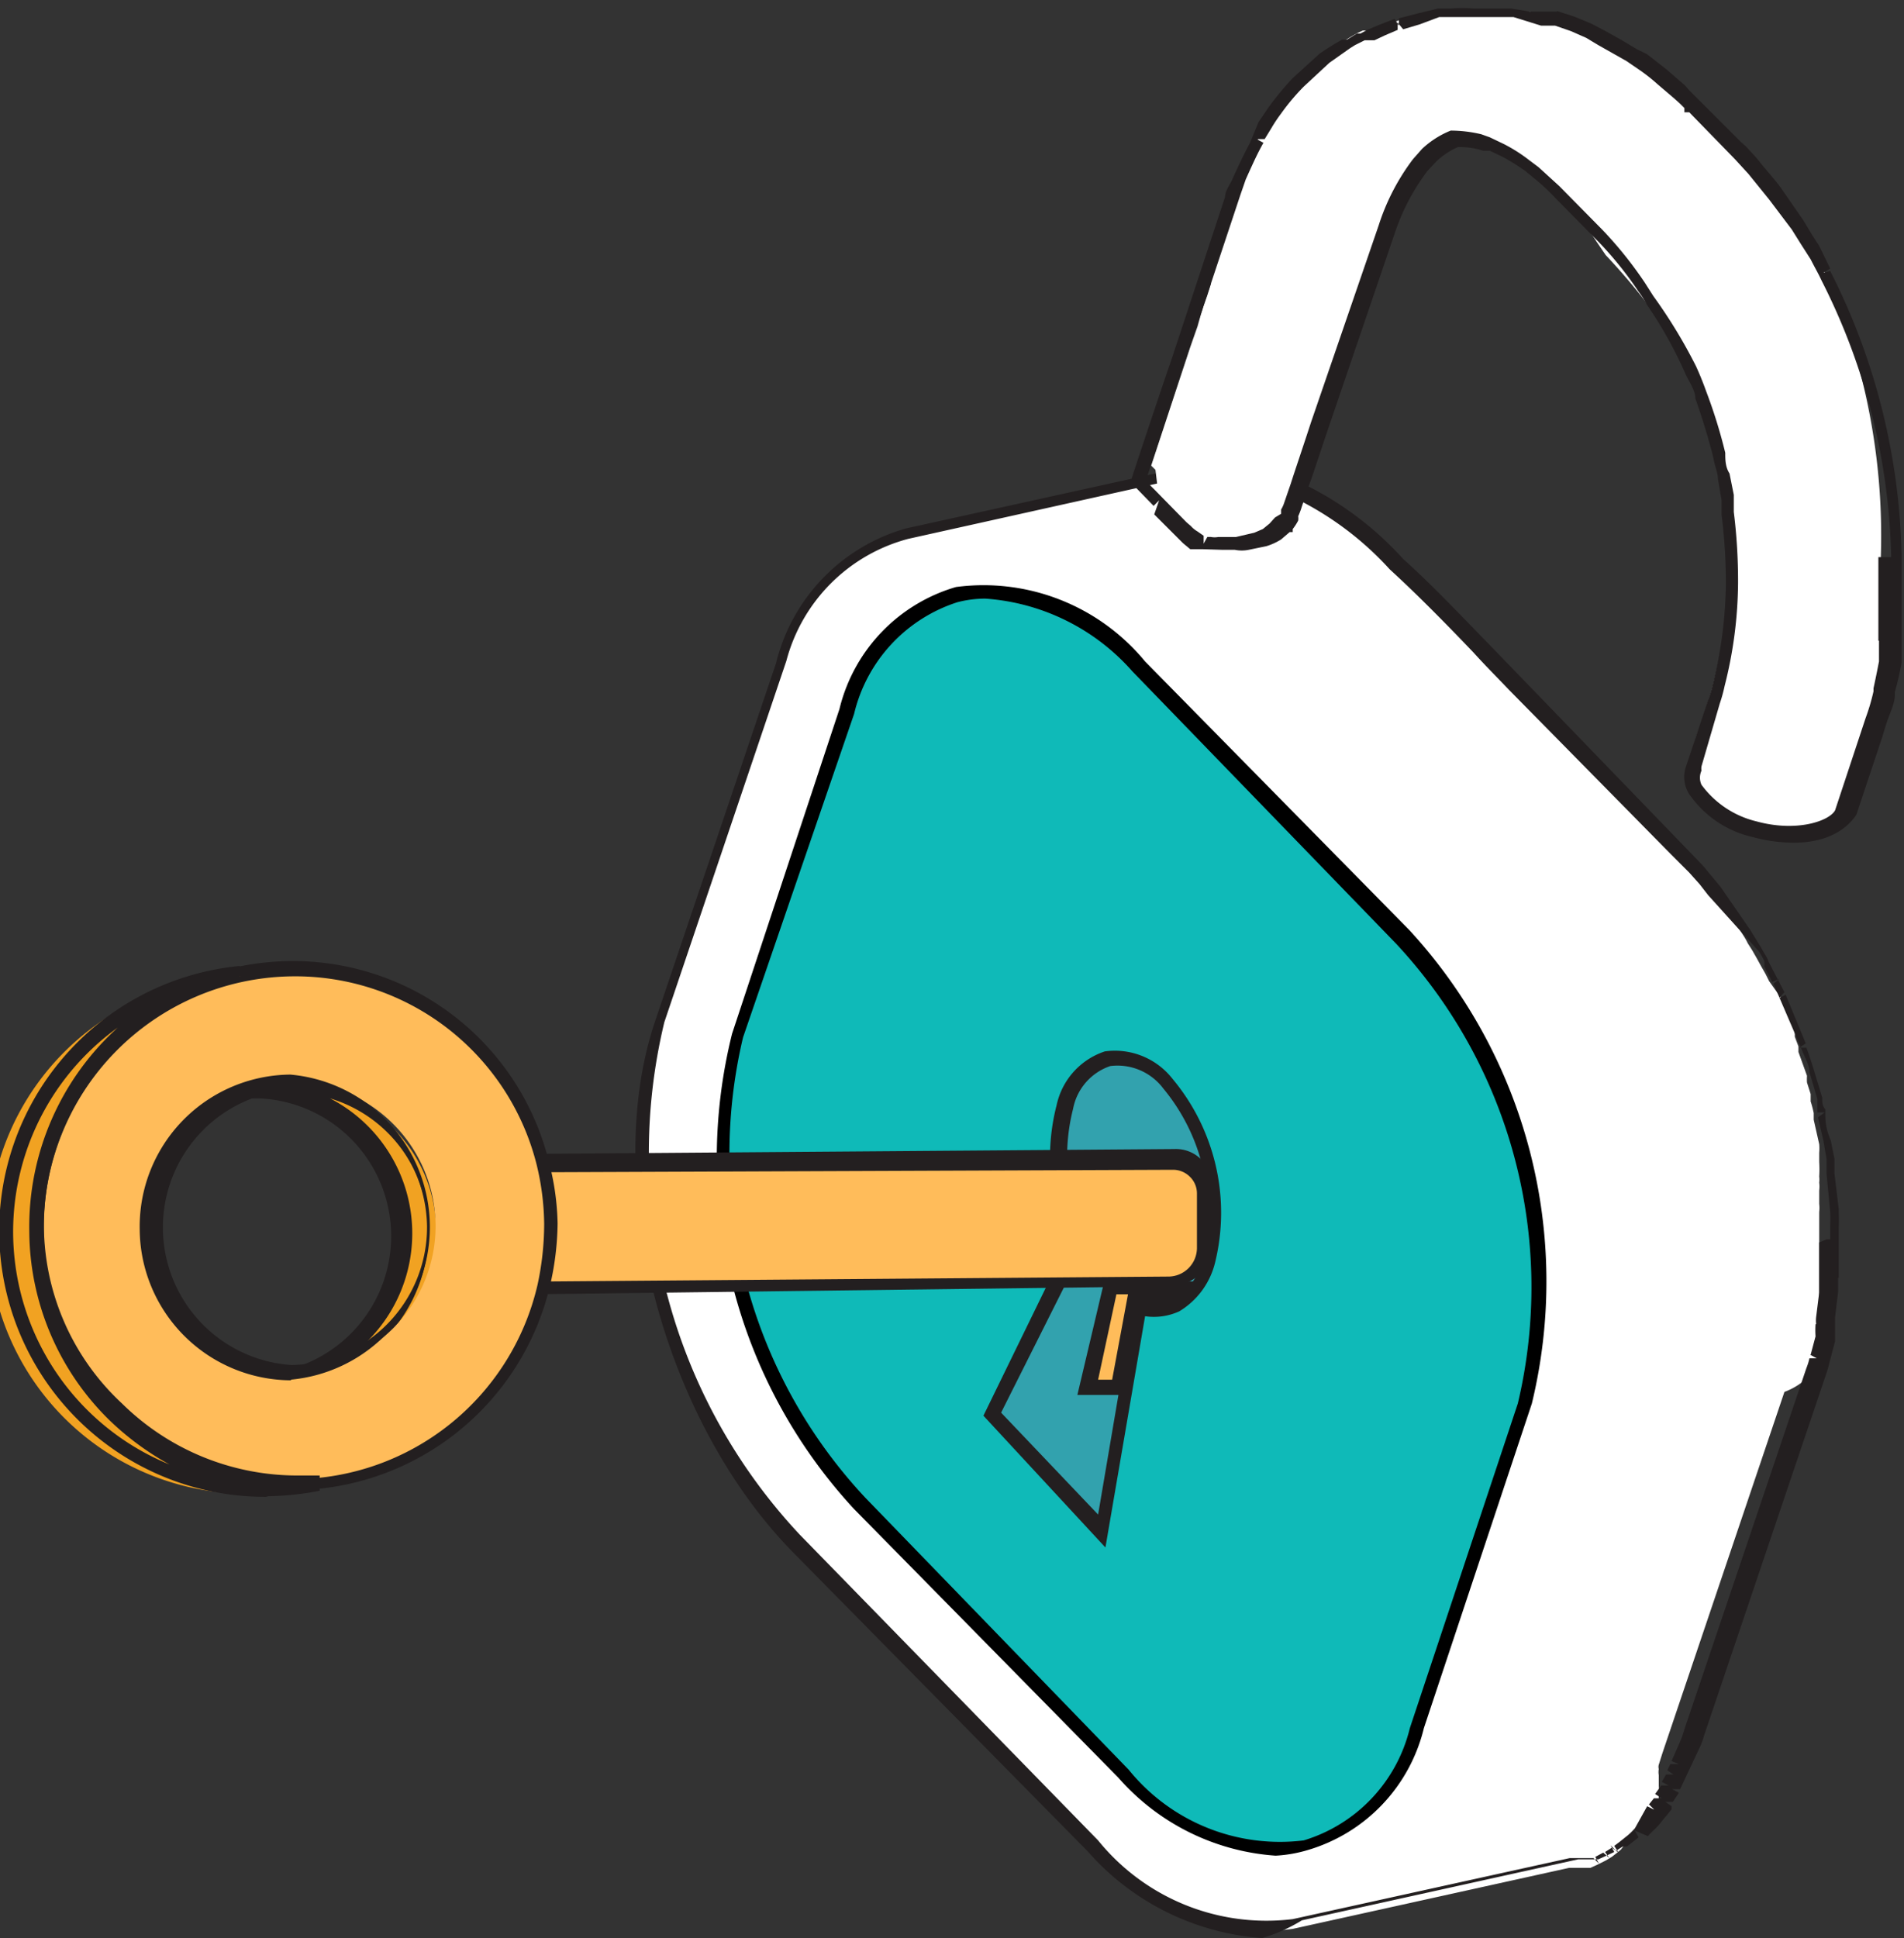 <svg viewBox="0 0 31.21 31.76" xmlns="http://www.w3.org/2000/svg" xmlns:xlink="http://www.w3.org/1999/xlink"><rect x="0" y="0" width="31.21" height="31.76" fill="#333333" stroke="none"/><linearGradient id="a" gradientTransform="matrix(.956 .293 -.293 .956 22.6 60.19)" gradientUnits="userSpaceOnUse" x1="-17.26" x2="-14.25" y1="-35.98" y2="-35.98"><stop offset=".17" stop-color="#437fec"/><stop offset=".47" stop-color="#336cd5"/><stop offset="1" stop-color="#184eae"/></linearGradient><path d="m4.74 17.8a2.07 2.07 0 0 0 -.5.06 2.38 2.38 0 0 1 .53 4.7 2.38 2.38 0 0 0 0-4.76z" fill="#f1a222"/><path d="m3.61 22.69 1.13-.25a2.26 2.26 0 0 0 -.49-4.44h-1.16l1.12-.26a2.53 2.53 0 0 1 .53-.06 2.51 2.51 0 0 1 0 5zm1.8-4.69a2.49 2.49 0 0 1 .47 4.11 2.25 2.25 0 0 0 -.47-4.11z" fill="#231f20"/><path d="m29.82 22.33v-.06s0 0 0-.07v-.11s0 0 0-.08 0-.12 0-.2v-.05c0-.05 0-.09 0-.13v-.14s0 0 0-.06 0-.08 0-.12a.78.78 0 0 0 0-.09c0-.07 0-.15 0-.22 0-.06 0-.12 0-.18v-.66c0-.07 0-.15 0-.24v-.06a.53.53 0 0 0 0-.13v-.22a.51.51 0 0 0 0-.13.41.41 0 0 0 0-.1 2 2 0 0 0 0-.24v-.15a.78.78 0 0 0 0-.14l-.09-.4v-.05s0 0 0-.06a1.8 1.8 0 0 0 -.05-.19v-.12l-.06-.19a.81.81 0 0 1 0-.11l-.14-.39v-.09l-.06-.16v-.09a.78.78 0 0 1 -.05-.14v-.05a.31.31 0 0 1 -.05-.1 1.17 1.17 0 0 1 -.05-.11.54.54 0 0 1 -.05-.11l-.22-.31-.06-.12-.08-.14-.06-.11-.08-.14-.07-.11a1.15 1.15 0 0 0 -.08-.14l-.07-.11-.1-.21a1 1 0 0 1 -.08-.11l-.08-.12-.09-.12-.08-.1-.15-.18-.17-.21h-.06l-.1-.12-2.7-2.74c-.64-.66-1.28-1.35-2-2a5.23 5.23 0 0 0 -2.35-1.49h-.06-.09-.19-.57-.21l-4.53 1a2.94 2.94 0 0 0 -2.07 2.14l-2 5.92c-.85 2.56.16 6.4 2.25 8.52l4.81 4.9a3.64 3.64 0 0 0 3.31 1.32l4.53-1h.15.05.1.05l.11-.05.14-.07.1-.06.09-.07.06-.05.23-.31s0 0 0 0l.1-.1.15-.16a.76.76 0 0 1 .08-.11l.06-.09v-.05a.56.56 0 0 1 0-.08v-.06a.3.3 0 0 0 0-.08v-.05-.06-.07a.3.3 0 0 1 0-.1.13.13 0 0 1 0-.07l.06-.19 2-5.92a1.09 1.09 0 0 0 .57-.48z" fill="#fff"/><path d="m20.69 31.76a4.2 4.2 0 0 1 -2.86-1.42l-4.83-4.9c-2.12-2.16-3.14-6-2.28-8.65l2-5.92a3.05 3.05 0 0 1 2.13-2.21l4.54-1h.21.33v.12-.21h.22.2.05v.13.13h-.09-.18-.52-.22l-4.5 1a2.81 2.81 0 0 0 -2 2l-2 5.92a9.15 9.15 0 0 0 2.22 8.4l4.89 5.01a3.55 3.55 0 0 0 3.19 1.29l4.54-1h.14.1.05.1l.09.09-.06-.11.13-.07.1.09-.07-.1.11-.07.11.08-.07-.11.08-.06.15-.12a1.13 1.13 0 0 0 .11-.11s0 0 0 0l.2-.36.12.06-.09-.09.08-.1h.13l-.11-.07.1-.14h.12l-.11-.06.07-.12h.12l-.1-.07.05-.1h.14l-.12-.05.14-.32a1.59 1.59 0 0 0 .07-.2l2-5.92a1 1 0 0 0 .05-.16h.12l-.11-.06h.13-.12l.08-.3a1.42 1.42 0 0 1 0-.2h.13-.12a.5.5 0 0 1 0-.12l.05-.4c0-.07 0-.15 0-.22v-.6l.12-.05h.06v-.22a2.15 2.15 0 0 0 0-.23l-.06-.63c0-.08 0-.16 0-.24l-.05-.29-.09-.39.11-.08h-.12v-.06c0-.06 0-.11 0-.16l-.13-.44c0-.13-.09-.26-.13-.38l-.46-1.07.1-.08-.12.05-.13-.25a.41.41 0 0 0 0-.09 1.29 1.29 0 0 0 -.09-.16l-.83-.92-.14-.18-.17-.19-.3-.3-2.65-2.69c-.2-.21-.4-.41-.59-.62-.44-.46-.9-.93-1.37-1.36a5.17 5.17 0 0 0 -2.29-1.46v-.14-.12h.05a5.36 5.36 0 0 1 2.46 1.55c.48.43.93.91 1.38 1.37l.59.61 2.9 3c.07.07.12.14.18.21l.15.18.49.71.16.26.08.14a.45.45 0 0 1 .06.12l.26.5-.09.1.11-.06.33.8-.11.07h.12c.05.13.09.26.13.39l.13.43c0 .08 0 .13.05.19v.09q0 .22.09.42l.06.3v.24l.07.58v.07a2.32 2.32 0 0 1 0 .24v.64a.06.06 0 0 1 0 0v.18h-.13.12v.23l-.05.42v.13.05.21l-.1.38a1.54 1.54 0 0 1 -.05.17l-2 5.92a1.07 1.07 0 0 1 -.07.19l-.32.68h-.13l.11.06-.1.15h-.12l.1.07v.05l-.08.1-.06.07a1.14 1.14 0 0 1 -.15.17l-.1.1-.21-.09.06.11-.09.07-.1.08h-.07l-.11.07-.09-.09.06.11-.15.07-.11.05h-.12-.06-.15l-4.53 1a2.69 2.69 0 0 1 -.65.29z" fill="#231f20"/><path d="m23 15.34a8.35 8.35 0 0 1 2 7.66l-1.77 5.32c-.76 2.31-2.93 2.63-4.8.73l-4.33-4.41a8.35 8.35 0 0 1 -2-7.66l1.77-5.32c.77-2.31 2.93-2.63 4.81-.72z" fill="#0fbab8"/><path d="m20.91 30.41a3.77 3.77 0 0 1 -2.58-1.28l-4.33-4.4a8.46 8.46 0 0 1 -2-7.79l1.76-5.32a2.76 2.76 0 0 1 1.91-2 3.43 3.43 0 0 1 3.1 1.22l4.33 4.4a8.5 8.5 0 0 1 2.01 7.76l-1.77 5.32a2.76 2.76 0 0 1 -1.91 2 2.24 2.24 0 0 1 -.52.09zm-4.76-20.6a1.82 1.82 0 0 0 -.46.06 2.54 2.54 0 0 0 -1.69 1.83l-1.82 5.3a8.25 8.25 0 0 0 2 7.54l4.32 4.46a3.19 3.19 0 0 0 2.87 1.16 2.55 2.55 0 0 0 1.74-1.84l1.77-5.32a8.25 8.25 0 0 0 -2-7.54l-4.32-4.46a3.54 3.54 0 0 0 -2.41-1.19z"/><path d="m19.12 17.77a3.32 3.32 0 0 1 .67 2.92c-.2.65-.65.92-1.13.76l-.66 3.64-1.78-1.91 1.38-2.83a3.2 3.2 0 0 1 -.21-2.2.92.92 0 0 1 1.73-.38z" fill="url(#a)"/><path d="m19.12 17.77a3.32 3.32 0 0 1 .67 2.92c-.2.65-.65.92-1.13.76l-.66 3.64-1.78-1.91 1.38-2.83a3.2 3.2 0 0 1 -.21-2.2.92.92 0 0 1 1.73-.38z" fill="#32a2ae"/><g fill="#231f20"><path d="m18.12 25.36-2-2.16 1.39-2.85a3.39 3.39 0 0 1 -.19-2.24 1.19 1.19 0 0 1 .79-.88 1.2 1.2 0 0 1 1.11.45 3.42 3.42 0 0 1 .7 3 1.29 1.29 0 0 1 -.59.81 1 1 0 0 1 -.56.08zm-1.71-2.21 1.59 1.67.6-3.53h.14a.62.62 0 0 0 .5 0 1 1 0 0 0 .47-.65 3.19 3.19 0 0 0 -.64-2.8.94.94 0 0 0 -.87-.37.92.92 0 0 0 -.61.7 3.16 3.16 0 0 0 .2 2.12v.05.06z"/><path d="m25.23 1.59-.82-.26.88.02-.02.12z"/><path d="m24.65 1.45-.07-.01v-.04-.08l.01-.13.09.01z"/><path d="m23.92 1.41v-.25h.08v.25h-.06z"/></g><path d="m29.93 4.5c-.05-.11-.12-.23-.18-.35a.61.61 0 0 0 -.07-.1v-.05l-.22-.36-.06-.08-.05-.07-.17-.24a4.58 4.58 0 0 0 -.34-.43l-.31-.33-.07-.07-.07-.08-.07-.07-.07-.07-.08-.07-.17-.13v-.07l-.07-.07-.07-.07-.07-.07-.1-.1a.6.6 0 0 1 -.08-.08l-.28-.24a3.55 3.55 0 0 0 -.41-.3l-.09-.07h-.06-.06l-.1-.14-.31-.17-.21-.1-.3-.13-.26-.09h-.08-.1l-.28-.11h-.19-.75-.36-.26l-.27.06-.3.08-.25.09-.18.08h-.06-.05-.06a1.83 1.83 0 0 0 -.24.13 3 3 0 0 0 -.36.26l-.09.07-.12.09-.21.21a2.82 2.82 0 0 0 -.38.46 2.49 2.49 0 0 0 -.17.24l-.07.12v.05a5.92 5.92 0 0 0 -.31.65c-.05.11-.1.27-.14.38l-.06.19v.1l-.15.47-.12.37v.06l-.07.23v.07l-.06.19-.06.17-.05.16-.05.18-.06.17-.06.17-.64 1.94.07.07.06.5.29.3.05.05.07.07.11.1h.06.05.06.14l.17.28h.14a.65.65 0 0 0 .2 0l.27-.06.18-.08.13-.1.08-.17a1 1 0 0 0 .08-.11l.05-.1v-.12l.1-.3c.07-.22.19-.6.33-1l1-3 .07-.21a3.43 3.43 0 0 1 .54-1l.15-.16a1.34 1.34 0 0 1 .43-.27 1.38 1.38 0 0 1 .45 0h.11l.23.1a2.59 2.59 0 0 1 .39.25l.19.14c.14.12.25.23.33.31h.05a5.25 5.25 0 0 1 .67.84l.15.22a10.12 10.12 0 0 1 1.37 1.82l.16.43a8.36 8.36 0 0 1 .31 1c0 .11.05.22.07.33s0 .13 0 .19a1 1 0 0 1 0 .16 1.87 1.87 0 0 1 0 .25 8.38 8.38 0 0 1 .08 1.17 7 7 0 0 1 -.22 1.65 1.87 1.87 0 0 1 -.08.28l-.06.19-.06.19-.07.19-.06.19-.06.18-.05.17a.23.23 0 0 1 .06-.12.39.39 0 0 0 -.06.11c-.12.34.34.78 1 1s1.32.07 1.44-.28l.42-1.25.07-.21.15-.49c.06-.26.09-.43.1-.48v-.06-.2s0-.07 0-.11v-.1-.2a.66.66 0 0 0 0-.14v-.13c0-.15 0-.34 0-.48v-.3a10.56 10.56 0 0 0 -.9-4.63z" fill="#fff"/><path d="m29.4 13.81a2.61 2.61 0 0 1 -.66-.09 1.73 1.73 0 0 1 -1.06-.72.53.53 0 0 1 -.05-.42l.37-1.11a1.73 1.73 0 0 0 .08-.27 7.11 7.11 0 0 0 .21-1.62 8.83 8.83 0 0 0 -.07-1.14c0-.08 0-.16 0-.24l-.06-.35c0-.1-.05-.21-.07-.32s-.15-.58-.3-1c0-.14-.11-.28-.17-.42a6.82 6.82 0 0 0 -.62-1.11 1.64 1.64 0 0 0 -.14-.22 5.88 5.88 0 0 0 -.66-.82l-.71-.72a3.31 3.31 0 0 0 -.32-.3l-.17-.14a3.73 3.73 0 0 0 -.37-.23l-.21-.1h-.11a1.23 1.23 0 0 0 -.41-.06 1.19 1.19 0 0 0 -.36.24l-.14.15a3.52 3.52 0 0 0 -.53 1l-1.09 3.2c-.14.41-.26.79-.34 1l-.1.3a1.38 1.38 0 0 1 -.06.16.25.25 0 0 1 0 .07.85.85 0 0 1 -.09.14v.05h-.05l-.14.12a1 1 0 0 1 -.24.11l-.29.06a.57.57 0 0 1 -.23 0h-.21l-.32-.01h-.07-.07s-.05 0-.06 0l-.12-.1-.07-.07-.4-.4.08-.23-.09.09-.36-.37v-.08c.1-.31.54-1.63.65-1.94l.88-2.67c0-.09.07-.19.11-.27.14-.31.2-.43.3-.62l.14-.34.17-.25a5 5 0 0 1 .39-.47l.44-.4a4.17 4.17 0 0 1 .37-.23h.08l.16-.1h.06l.11-.06.19-.08.26-.1.07.11v-.12l.31-.08.33-.08h.21a2.33 2.33 0 0 1 .38 0h.61v.13-.13l.31.05h.2.09.08.07v.07-.08l.28.09.29.12.21.11.27.15.25.15.18.09.32.25.3.26.07.08.85.85.08.07c.08.09.17.18.23.26s.26.3.35.43l.36.52.15.25.11.17.18.37-.11.07.11-.03a10.74 10.74 0 0 1 1.17 4.65v.35.45.16s0 .09 0 .14v.25.05.11.16.1a4.58 4.58 0 0 1 -.11.48v.05c0 .14-.08.29-.14.47l-.07.23-.42 1.26c-.2.3-.56.46-1.03.46zm-1.51-1.25a.25.25 0 0 0 0 .07.28.28 0 0 0 0 .23 1.57 1.57 0 0 0 .9.6c.65.18 1.19 0 1.29-.18l.5-1.51a3.45 3.45 0 0 0 .13-.44v-.05c.05-.23.08-.39.09-.44v-.1-.16-.08h.11-.12v-.25c0-.05 0-.09 0-.14v-.23c0-.15 0-.31 0-.45v-.3h.12.09a10.47 10.47 0 0 0 -1.14-4.53c-.05-.11-.12-.23-.18-.35l-.16-.25-.15-.24-.37-.49-.34-.42-.22-.24-.75-.77h-.08v-.07l-.07-.07-.1-.09-.27-.23a2.85 2.85 0 0 0 -.32-.25l-.19-.13-.46-.26-.2-.12-.25-.11-.26-.09h-.1-.07-.06l-.45-.14h-.67-.36-.19l-.32.12-.27.08-.09-.11v.12l-.21.09-.17.08h-.11-.05l-.16.08-.08.05-.34.24-.42.39a3.58 3.58 0 0 0 -.37.44 2.5 2.5 0 0 0 -.16.24l-.11.18h-.13l.11.06c-.1.18-.15.29-.29.6l-.09.26-.93 2.8c-.1.3-.48 1.47-.62 1.88l.15.15.52.53.07.06a.44.44 0 0 0 .11.09l.1.07v.13l.06-.11h.06a.34.34 0 0 0 .12 0h.29l.3-.07.14-.06.11-.09.09-.1.1-.06s0-.05 0-.07a.54.54 0 0 0 .05-.11l.11-.32c.07-.22.2-.6.33-1l1.11-3.23a3.63 3.63 0 0 1 .56-1.08l.15-.17a1.5 1.5 0 0 1 .47-.3 2.2 2.2 0 0 1 .5.06l.14.05.23.11a2.57 2.57 0 0 1 .41.26l.16.12.34.31.71.72a6.47 6.47 0 0 1 .69.86l.14.22a8.41 8.41 0 0 1 .7 1.15c.06.13.12.28.17.42a8.39 8.39 0 0 1 .31 1c0 .11 0 .23.07.34l.07.35v.23.05a9.18 9.18 0 0 1 .07 1.17 7 7 0 0 1 -.22 1.68 2.45 2.45 0 0 1 -.08.29zm-3.02-12.38-.07.07z" fill="#231f20"/><path d="m19.25 19-10.39.07a4.27 4.27 0 0 1 0 2l10.32-.07a.59.59 0 0 0 .59-.6v-.89a.5.5 0 0 0 -.52-.51z" fill="#ffbc5a"/><path d="m8.72 21.21v-.15a4.73 4.73 0 0 0 .11-1 4.26 4.26 0 0 0 -.13-1v-.15l10.55-.08a.59.59 0 0 1 .45.18.64.64 0 0 1 .19.46v.89a.72.72 0 0 1 -.72.72zm.3-2a4.08 4.08 0 0 1 -.02 1.79l10.15-.08a.47.47 0 0 0 .47-.47v-.89a.38.38 0 0 0 -.12-.28.39.39 0 0 0 -.27-.11z" fill="#231f20"/><path d="m8.86 19.08a4.27 4.27 0 1 0 .13 1 4.23 4.23 0 0 0 -.13-1zm-1.72 1a2.37 2.37 0 1 1 -2.38-2.36 2.38 2.38 0 0 1 2.38 2.38z" fill="#ffbc5a"/><path d="m4.78 24.49a4.37 4.37 0 0 1 -4.35-4.34 4.37 4.37 0 0 1 4.31-4.4 4.32 4.32 0 0 1 4.26 3.3 4.24 4.24 0 0 1 .14 1 4.68 4.68 0 0 1 -.12 1 4.35 4.35 0 0 1 -4.19 3.37zm0-8.49a4.12 4.12 0 0 0 -2.84 7.05 4 4 0 0 0 2.87 1.19 4.11 4.11 0 0 0 4-3.18 4.73 4.73 0 0 0 .11-1 4.26 4.26 0 0 0 -.13-1 4.08 4.08 0 0 0 -4.01-3.06zm0 6.62a2.49 2.49 0 0 1 -2.49-2.48 2.49 2.49 0 0 1 2.47-2.53 2.51 2.51 0 0 1 0 5zm0-4.76a2.26 2.26 0 0 0 0 4.51 2.26 2.26 0 0 0 2.22-2.27 2.3 2.3 0 0 0 -.67-1.59 2.21 2.21 0 0 0 -1.55-.65z" fill="#231f20"/><path d="m.59 20.14a4.27 4.27 0 0 1 3.35-4.14 4.24 4.24 0 1 0 1.26 8.32c-.11 0-.22 0-.33 0a4.25 4.25 0 0 1 -4.28-4.18z" fill="#f1a222"/><path d="m4.36 24.53a4.36 4.36 0 0 1 -.43-8.7v.25a4.11 4.11 0 0 0 -3.21 4.05 4 4 0 0 0 1.28 2.87 4.09 4.09 0 0 0 2.89 1.18h.23.12v.25a4.79 4.79 0 0 1 -.84.09zm-2.43-7.69a4.12 4.12 0 0 0 .85 7.16 4.61 4.61 0 0 1 -1-.74 4.36 4.36 0 0 1 -1.3-3.08 4.4 4.4 0 0 1 1.45-3.34z" fill="#231f20"/><path d="m18.2 21.09-.38 1.65h.48l.29-1.56s.54.31.87-.09z" fill="#ffbc5a"/><path d="m18.4 22.86h-.74l.44-1.86h1.63l-.17.21a.79.79 0 0 1 -.88.19zm-.4-.25h.23l.26-1.4h-.19z" fill="#231f20"/></svg>